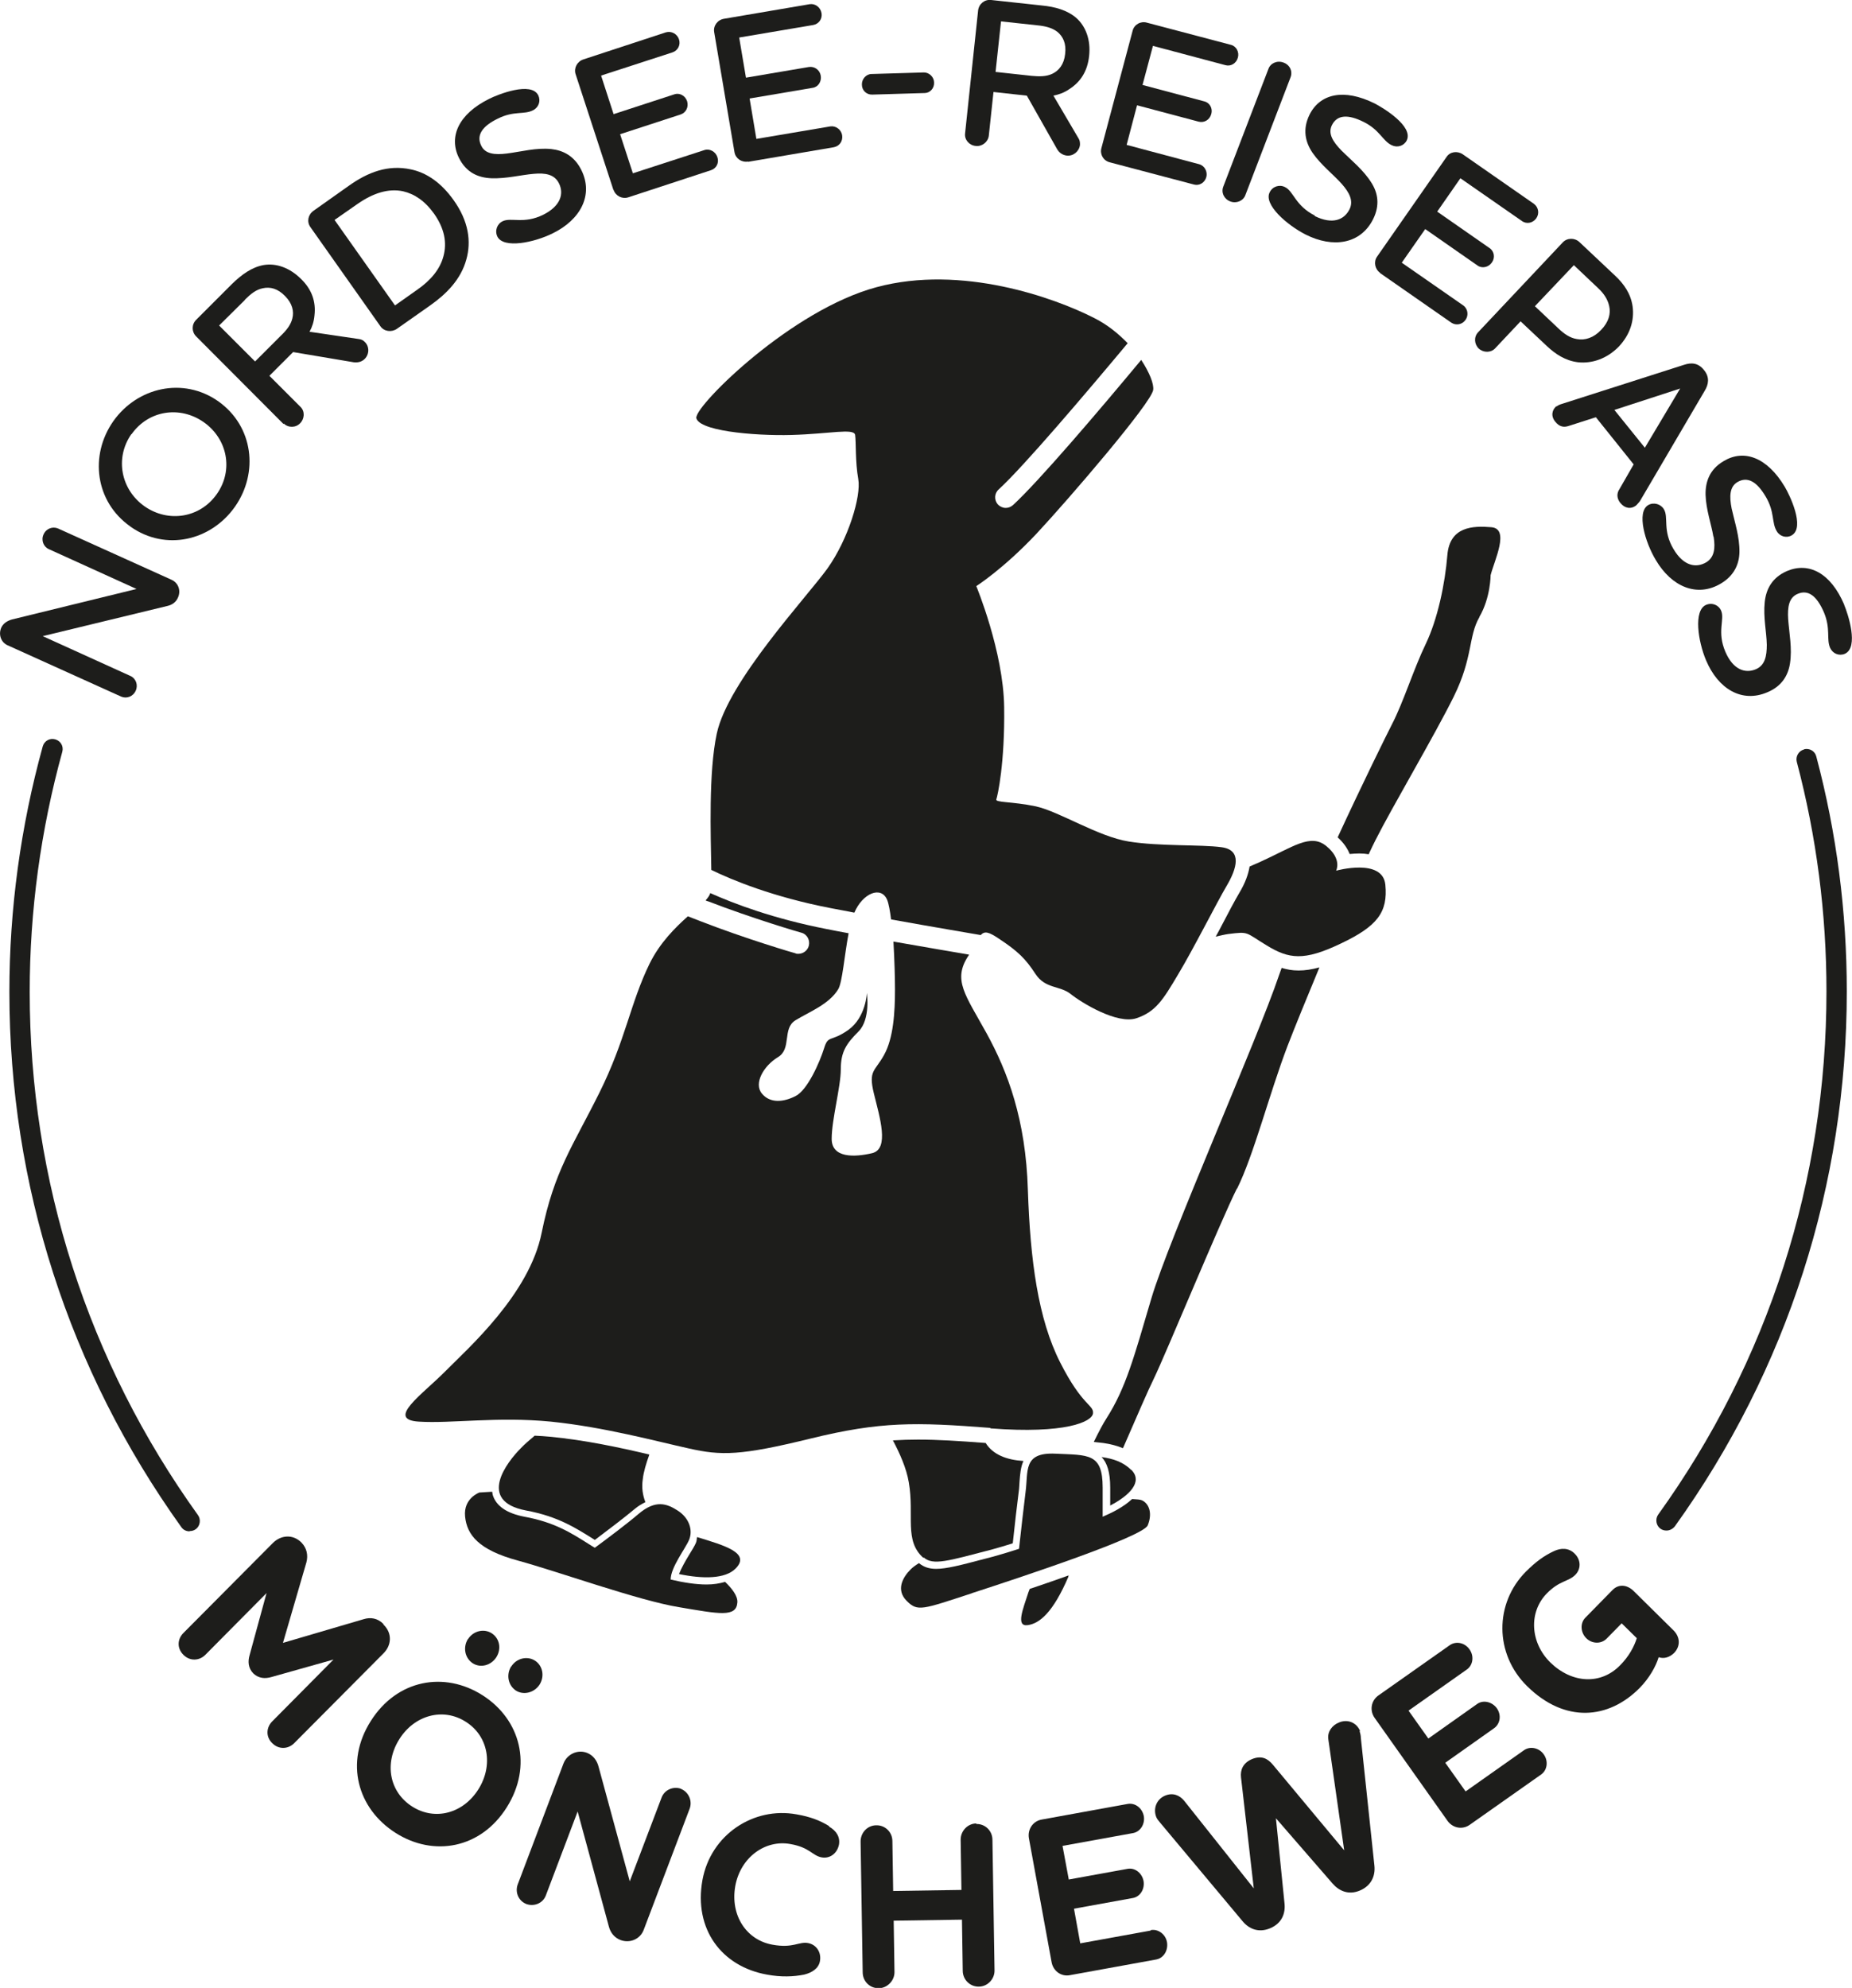 <?xml version="1.0" encoding="UTF-8"?> <svg xmlns="http://www.w3.org/2000/svg" id="Ebene_1" data-name="Ebene 1" viewBox="0 0 71.08 76.28"><defs><style> .cls-1 { fill: #1d1d1b; } </style></defs><path class="cls-1" d="M7.28,58.75c.08,0,.16-.02.23-.07.17-.12.21-.37.09-.54-4.23-5.89-6.46-12.83-6.46-20.08,0-3.1.42-6.2,1.25-9.21.06-.21-.06-.42-.27-.48-.21-.06-.42.06-.48.27-.85,3.08-1.28,6.25-1.28,9.42,0,7.41,2.28,14.51,6.6,20.54.08.11.19.16.32.16Z"></path><path class="cls-1" d="M69.24,28.76c-.21.05-.33.27-.28.47.76,2.87,1.14,5.83,1.14,8.81,0,7.25-2.23,14.2-6.46,20.08-.12.17-.08.42.09.54.07.05.15.07.23.07.12,0,.24-.06.32-.16,4.32-6.02,6.6-13.12,6.6-20.53,0-3.05-.39-6.08-1.17-9.01-.05-.21-.26-.33-.47-.28Z"></path><path class="cls-1" d="M5.21,26.5c.1-.22,0-.47-.2-.56l-3.37-1.53,4.79-1.16c.18-.04.33-.15.4-.32.12-.26.02-.56-.24-.68l-4.36-1.97c-.21-.09-.46,0-.56.23-.1.22,0,.47.2.56l3.37,1.53-4.78,1.17c-.17.05-.33.14-.41.31-.12.27-.01.57.24.68l4.36,1.97c.21.09.46,0,.56-.23Z"></path><path class="cls-1" d="M5.01,20.21c1.35.95,3.09.54,4.01-.77.91-1.3.71-3.08-.64-4.04-1.35-.95-3.11-.54-4.03.76-.92,1.31-.7,3.09.65,4.04ZM5.05,16.66c.65-.92,1.86-1.1,2.77-.46.91.64,1.15,1.84.5,2.76-.64.91-1.85,1.11-2.77.47-.91-.64-1.15-1.85-.51-2.77Z"></path><path class="cls-1" d="M10.89,16.25c.17.17.46.17.63-.01.17-.17.19-.46.01-.63l-1.19-1.19.91-.91,2.32.39c.16.02.31-.01.43-.13.18-.18.18-.48,0-.65-.06-.06-.13-.1-.22-.11l-1.9-.28c.1-.18.17-.39.19-.63.06-.52-.1-.99-.51-1.39-.44-.44-.96-.62-1.44-.54-.45.08-.84.36-1.22.73l-1.37,1.37c-.18.18-.18.46,0,.64l3.35,3.36ZM9.4,11.5c.22-.22.43-.39.69-.44.28-.06.57.01.85.3.28.28.35.59.28.86-.06.25-.23.46-.45.67l-.98.98-1.38-1.38.99-.98Z"></path><path class="cls-1" d="M14.6,12.52c.14.2.42.24.63.1l1.28-.9c.61-.43,1.18-.99,1.39-1.77.19-.68.09-1.46-.49-2.27-.49-.69-1.06-1.06-1.64-1.18-.88-.19-1.65.11-2.37.62l-1.37.97c-.21.15-.26.42-.12.62l2.69,3.81ZM13.73,7.82c.59-.41,1.18-.6,1.74-.48.43.1.83.36,1.19.86.4.57.5,1.11.36,1.63-.13.5-.49.93-1.01,1.29l-.85.6-2.32-3.28.89-.62Z"></path><path class="cls-1" d="M18.87,6.84c.57.02,1.13-.13,1.62-.17.44-.04.79.02.96.36.2.39.08.87-.6,1.21-.75.37-1.23.09-1.56.25-.21.1-.31.36-.2.59.24.47,1.41.23,2.13-.13,1.06-.52,1.57-1.47,1.09-2.43-.27-.54-.7-.75-1.15-.8-.58-.06-1.15.1-1.7.17-.47.06-.84.02-.99-.3-.2-.4.04-.75.64-1.04.62-.31,1.01-.14,1.35-.32.22-.11.3-.36.2-.57-.27-.55-1.56-.03-1.88.13-1.19.59-1.56,1.46-1.17,2.26.28.57.74.77,1.25.79Z"></path><path class="cls-1" d="M23.55,7.29c.08.23.33.36.57.28l3.17-1.04c.21-.07.32-.29.24-.51-.07-.2-.29-.33-.5-.26l-2.74.89-.49-1.5,2.33-.76c.2-.07.31-.29.24-.51-.07-.21-.29-.33-.49-.26l-2.33.76-.48-1.48,2.74-.89c.21-.07.32-.29.25-.5-.07-.21-.29-.33-.5-.27l-3.17,1.04c-.24.08-.37.33-.3.56l1.45,4.44Z"></path><path class="cls-1" d="M28.71,6.21l3.29-.56c.22-.04.36-.24.32-.47-.04-.21-.24-.36-.45-.33l-2.84.48-.26-1.55,2.42-.41c.21-.03.35-.24.31-.47-.04-.22-.24-.36-.45-.33l-2.42.41-.26-1.54,2.84-.48c.22-.04.36-.24.32-.46-.04-.22-.24-.37-.45-.34l-3.29.56c-.25.04-.42.27-.38.51l.78,4.61c.04.24.27.4.52.36Z"></path><path class="cls-1" d="M33.48,3.63l2.01-.06c.2,0,.37-.18.36-.4,0-.21-.18-.39-.39-.39l-2.01.06c-.21,0-.38.2-.37.41,0,.22.18.39.4.38Z"></path><path class="cls-1" d="M37.45,5.6c.24.03.47-.15.5-.39l.18-1.68,1.28.14,1.16,2.05c.08.14.21.23.37.25.25.03.48-.16.51-.41,0-.08,0-.16-.05-.24l-.97-1.65c.2-.04.41-.11.61-.25.44-.28.7-.7.76-1.27.07-.62-.13-1.14-.49-1.46-.35-.3-.81-.43-1.33-.48L38.04,0c-.25-.03-.47.15-.5.4l-.5,4.72c-.03.24.16.46.41.48ZM38.41.82l1.39.15c.31.03.57.09.78.25.22.18.35.45.3.85-.04.4-.24.64-.49.76-.23.11-.5.11-.8.08l-1.38-.15.21-1.95Z"></path><path class="cls-1" d="M42.6,6.23l3.22.85c.21.06.42-.07.48-.29.05-.2-.06-.43-.28-.49l-2.78-.74.4-1.52,2.37.63c.21.05.42-.07.48-.3.06-.21-.06-.43-.27-.48l-2.37-.63.4-1.5,2.78.74c.21.06.42-.07.48-.29.06-.21-.06-.44-.27-.49l-3.22-.85c-.24-.07-.49.07-.55.31l-1.2,4.51c-.06.24.08.48.33.54Z"></path><path class="cls-1" d="M47.22,7.73c.23.09.5-.02.58-.25l1.73-4.51c.09-.23-.02-.48-.27-.57-.24-.09-.5.02-.58.25l-1.73,4.51c-.09.23.03.48.27.57Z"></path><path class="cls-1" d="M50.46,8.27c-.75-.38-.81-.93-1.14-1.09-.21-.11-.48-.03-.59.2-.24.47.67,1.26,1.38,1.62,1.05.53,2.11.37,2.59-.59.27-.54.18-1.01-.06-1.39-.31-.5-.77-.86-1.16-1.25-.33-.34-.52-.65-.36-.97.2-.4.62-.42,1.22-.12.62.31.72.72,1.07.89.22.11.47.03.58-.18.27-.55-.92-1.26-1.23-1.42-1.19-.59-2.1-.37-2.5.43-.28.57-.16,1.06.12,1.47.33.47.79.82,1.12,1.19.29.33.46.65.29.98-.2.39-.64.59-1.33.25Z"></path><path class="cls-1" d="M52.97,10.48l2.73,1.9c.18.12.42.08.55-.11.12-.17.09-.42-.09-.55l-2.36-1.64.9-1.29,2.01,1.4c.17.12.42.07.55-.12.13-.18.09-.43-.09-.55l-2.01-1.4.89-1.28,2.36,1.64c.18.13.42.08.55-.1.13-.18.09-.43-.09-.56l-2.73-1.9c-.21-.14-.49-.1-.62.1l-2.67,3.83c-.14.2-.08.48.12.62Z"></path><path class="cls-1" d="M56.75,13.37c.18.17.47.17.63,0l.98-1.04,1.01.95c.33.31.71.56,1.19.62.55.06,1.12-.14,1.57-.6.44-.47.6-1.01.53-1.54-.07-.49-.33-.86-.67-1.18l-1.37-1.29c-.18-.17-.47-.17-.64.01l-3.25,3.45c-.17.18-.15.46.03.63ZM60.4,10.17l.95.9c.21.2.35.41.41.67.07.3-.02.62-.31.92-.28.3-.62.41-.93.35-.26-.04-.49-.2-.7-.4l-.91-.86,1.49-1.57Z"></path><path class="cls-1" d="M59.74,15.58c-.17.14-.23.38-.05.6.16.2.33.23.53.16l1.03-.33,1.45,1.81-.54.94c-.12.17-.11.37.03.54.17.21.41.25.61.09.04-.04.11-.12.14-.16l2.49-4.24c.14-.23.2-.51-.03-.79-.23-.29-.5-.29-.77-.2l-4.69,1.5c-.07.02-.16.06-.2.1ZM64.49,14.9l-1.36,2.28-1.17-1.45,2.52-.82Z"></path><path class="cls-1" d="M65.77,20.6c.07.43.03.79-.29.98-.38.22-.86.15-1.25-.51-.43-.72-.18-1.22-.37-1.53-.12-.2-.39-.28-.6-.16-.46.27-.12,1.43.29,2.11.6,1.02,1.58,1.45,2.5.9.52-.31.7-.76.71-1.2.01-.59-.18-1.14-.3-1.68-.09-.46-.08-.83.22-1.01.39-.23.75-.02,1.09.56.35.59.22.99.42,1.32.12.21.38.28.58.16.52-.31-.09-1.56-.27-1.86-.68-1.14-1.57-1.45-2.34-.99-.55.32-.71.8-.7,1.3.02.58.22,1.12.3,1.6Z"></path><path class="cls-1" d="M70.78,23.2c-.52-1.22-1.36-1.64-2.19-1.29-.58.25-.81.7-.86,1.2-.06.57.07,1.14.08,1.63,0,.44-.07.79-.42.94-.4.17-.87.03-1.17-.67-.33-.77-.02-1.23-.16-1.57-.09-.22-.34-.33-.58-.23-.49.21-.31,1.4,0,2.13.46,1.09,1.37,1.65,2.36,1.22.55-.23.79-.65.86-1.1.09-.58-.03-1.16-.07-1.7-.03-.47.03-.83.36-.97.41-.18.74.08,1.01.7.27.64.09,1.02.24,1.37.1.22.34.32.56.23.56-.24.12-1.55-.02-1.88Z"></path><path class="cls-1" d="M14.71,62.31c-.22-.22-.49-.26-.75-.18l-3.1.91.9-3.09c.07-.27.02-.54-.19-.76-.33-.33-.79-.29-1.1.02l-3.43,3.45c-.23.23-.26.58,0,.84.25.25.61.23.84,0l2.35-2.37-.65,2.38c-.07.24-.06.49.14.7.21.2.46.21.7.14l2.38-.67-2.35,2.37c-.23.23-.26.59,0,.84.25.25.61.23.84,0l3.43-3.45c.31-.31.34-.77,0-1.1Z"></path><path class="cls-1" d="M19.62,63.94c-.2.32-.12.73.18.93.3.19.71.08.91-.23.2-.32.12-.73-.18-.92-.3-.19-.71-.09-.91.23Z"></path><path class="cls-1" d="M17.96,62.89c-.2.32-.12.73.18.93.31.2.71.08.91-.23.2-.32.13-.72-.18-.92-.3-.19-.71-.09-.91.23Z"></path><path class="cls-1" d="M18.52,65.05c-1.46-.93-3.28-.61-4.29.99-1.01,1.59-.51,3.36.95,4.29,1.46.93,3.27.61,4.27-.98s.53-3.37-.93-4.3ZM18.36,68.66c-.58.92-1.66,1.22-2.54.66s-1.08-1.66-.49-2.59c.58-.92,1.68-1.22,2.55-.66.87.55,1.06,1.67.48,2.59Z"></path><path class="cls-1" d="M26.14,68.64c-.3-.11-.64.04-.75.34l-1.22,3.21-1.2-4.41c-.06-.23-.21-.43-.44-.52-.36-.14-.76.05-.9.4l-1.76,4.65c-.11.3.03.63.33.75.3.11.64-.03.75-.33l1.22-3.22,1.2,4.42c.06.23.21.42.44.51.36.14.77-.03.9-.4l1.76-4.64c.11-.3-.04-.64-.34-.76Z"></path><path class="cls-1" d="M31.82,70.07c-.34-.21-.72-.36-1.25-.45-1.64-.3-3.29.77-3.61,2.52-.34,1.89.74,3.32,2.48,3.63.54.1,1.02.08,1.42,0,.29-.07.56-.23.61-.52.06-.34-.14-.63-.45-.69-.36-.07-.57.21-1.38.06-.99-.18-1.62-1.12-1.42-2.25.2-1.1,1.15-1.79,2.12-1.61.74.13.83.44,1.19.51.31.06.6-.14.67-.49.05-.29-.1-.53-.38-.69Z"></path><path class="cls-1" d="M37.47,69.97c-.33,0-.61.29-.6.64l.03,1.91-2.62.04-.03-1.91c0-.35-.28-.62-.62-.61-.34,0-.61.29-.6.64l.08,5c0,.35.28.62.62.61.32,0,.61-.29.6-.63l-.03-1.96,2.62-.04.03,1.96c0,.35.29.62.62.61.33,0,.61-.29.6-.63l-.08-5c0-.35-.28-.62-.62-.61Z"></path><path class="cls-1" d="M44.16,74.08l-2.7.49-.24-1.33,2.26-.41c.28-.05.46-.34.41-.65-.06-.31-.33-.52-.61-.47l-2.26.41-.24-1.29,2.7-.49c.29-.05.47-.35.42-.65-.06-.31-.33-.52-.62-.47l-3.3.6c-.34.06-.55.38-.49.72l.87,4.75c.06.34.37.57.71.5l3.3-.6c.29-.05.47-.35.42-.66-.05-.3-.33-.52-.62-.47Z"></path><path class="cls-1" d="M52.2,66.42c-.15-.35-.51-.46-.82-.32-.25.1-.44.35-.4.63l.61,4.27-2.75-3.3c-.19-.22-.42-.35-.79-.2-.35.15-.45.42-.42.7l.49,4.26-2.67-3.36c-.18-.22-.44-.32-.73-.2-.34.14-.47.51-.34.83.03.07.08.13.13.19l3.18,3.8c.24.29.61.46,1.06.27.45-.19.59-.57.55-.95l-.33-3.27,2.17,2.5c.25.29.62.46,1.06.27.44-.19.59-.57.55-.95l-.52-4.9c0-.08-.02-.18-.05-.26Z"></path><path class="cls-1" d="M58.49,67.16l-2.24,1.58-.78-1.1,1.88-1.33c.23-.17.28-.5.1-.76-.18-.25-.52-.33-.75-.17l-1.88,1.33-.76-1.07,2.24-1.58c.24-.17.28-.52.1-.77-.18-.26-.52-.33-.76-.16l-2.74,1.93c-.28.2-.34.58-.14.86l2.79,3.94c.2.29.58.36.86.16l2.74-1.93c.24-.17.28-.52.1-.77-.17-.25-.52-.33-.76-.16Z"></path><path class="cls-1" d="M62.71,61.06c-.25-.25-.58-.3-.83-.04l-1.04,1.06c-.2.21-.18.56.04.78.22.22.57.23.78.02l.58-.59.58.57c-.1.32-.3.7-.64,1.04-.74.76-1.85.7-2.68-.11-.78-.77-.83-1.94-.13-2.65.49-.5.82-.44,1.09-.71.22-.22.23-.57-.03-.82-.22-.22-.52-.22-.79-.09-.37.17-.69.4-1.08.79-1.2,1.21-1.21,3.15.05,4.39,1.45,1.43,3.13,1.28,4.33.06.36-.37.61-.81.72-1.17.2.07.41.01.59-.16.26-.27.23-.62-.02-.87l-1.51-1.49Z"></path><path class="cls-1" d="M26.72,15.98c-.05.55,2.21.75,3.66.71,1.46-.04,2.4-.27,2.44,0,.04.27,0,1.02.12,1.69.12.67-.39,2.32-1.18,3.43-.79,1.1-3.82,4.33-4.25,6.34-.32,1.49-.23,3.9-.21,5.23.8.39,2.37,1.04,4.6,1.47.31.06.6.11.89.17.32-.75,1.03-1.04,1.26-.49.06.15.11.43.15.75,1.72.31,2.99.52,3.44.6.15-.16.3-.13.7.14.74.49,1.02.77,1.4,1.35.38.58.93.44,1.35.77.41.33,1.79,1.18,2.53.93.74-.25,1.02-.71,1.59-1.67.58-.96,1.48-2.75,1.87-3.41.39-.66.6-1.37-.19-1.48-.8-.11-2.39-.03-3.57-.22-1.18-.19-2.66-1.15-3.57-1.35-.91-.19-1.57-.14-1.51-.27.05-.14.33-1.4.3-3.54-.03-2.14-1.07-4.64-1.07-4.64,0,0,1.04-.66,2.31-2.01,1.26-1.35,4.42-5.03,4.48-5.52.03-.23-.14-.66-.46-1.15-1.62,1.95-3.93,4.66-4.92,5.57-.08.07-.18.11-.28.11-.11,0-.22-.05-.3-.13-.15-.17-.14-.43.03-.58.96-.88,3.33-3.67,4.95-5.61-.35-.36-.77-.71-1.29-.97-1.51-.77-5.08-2.06-8.35-1.18-3.27.88-6.86,4.46-6.91,4.98Z"></path><path class="cls-1" d="M38.02,54.81c2.86.22,3.9-.25,3.93-.58.03-.33-.41-.27-1.26-1.95-.85-1.67-1.15-3.93-1.24-6.62-.08-2.69-.77-4.53-1.59-6.02-.82-1.48-1.29-2.03-.71-2.94.02-.02.03-.04.04-.07-.58-.1-1.6-.27-2.9-.5.04.68.06,1.41.06,1.84,0,.87-.06,1.87-.42,2.51-.35.64-.61.58-.39,1.48.22.9.61,2.13-.07,2.29-.68.16-1.55.19-1.55-.55s.35-2,.35-2.67.21-.98.68-1.45c.47-.47.32-1.48.32-1.48,0,0-.03.93-.71,1.42-.68.48-.77.18-.93.7-.16.52-.64,1.62-1.1,1.84-.45.23-.97.29-1.29-.1-.32-.39.07-1.06.61-1.39.55-.32.16-1.1.68-1.42s1.29-.61,1.64-1.19c.16-.26.24-1.31.4-2.15-.27-.05-.55-.1-.84-.16-2.05-.4-3.55-.97-4.47-1.38,0,0,0,0,0,0-.02.08-.09.18-.18.28.04.02.07.03.11.04,1.68.65,3.55,1.2,3.57,1.2.22.06.34.29.28.51-.05.18-.22.3-.4.3-.04,0-.08,0-.11-.02-.02,0-1.92-.56-3.64-1.23-.18-.07-.34-.13-.49-.19-.49.44-1.07,1.01-1.47,1.82-.75,1.54-.91,2.91-1.93,4.96-1.02,2.05-1.73,2.99-2.21,5.36-.47,2.36-2.82,4.43-3.7,5.32s-2.29,1.85-1.02,1.93c1.26.08,3.01-.2,5.07,0,2.06.21,4.07.76,5.3,1.03,1.24.28,1.98.28,4.67-.38,2.69-.66,4.04-.63,6.89-.41Z"></path><path class="cls-1" d="M53.17,33.95c-.1-1.04-1.89-.54-1.89-.54,0,0,.24-.44-.37-.94-.61-.51-1.28.03-2.56.61-.14.06-.27.12-.39.17-.05.3-.17.64-.4,1.02-.16.27-.41.74-.68,1.26-.07.14-.15.28-.22.41.18-.04.34-.08.48-.1.81-.1.64-.07,1.48.44.84.51,1.41.61,2.83-.07,1.42-.67,1.82-1.21,1.72-2.26Z"></path><path class="cls-1" d="M24.91,55.81c-1.1-.26-2.44-.55-3.8-.68-.19-.02-.39-.03-.59-.04-.2.17-.39.33-.53.48-.53.53-1.7,2.03.2,2.39,1.24.23,1.92.68,2.64,1.13.52-.39,1.15-.87,1.52-1.18.14-.12.28-.2.42-.27-.1-.26-.15-.55-.1-.88.03-.28.13-.61.25-.94Z"></path><path class="cls-1" d="M26.75,58.99c-.01.07-.01.14-.04.21-.05.12-.15.28-.26.46-.13.21-.3.51-.39.74.92.19,1.77.19,2.17-.21.6-.6-.43-.89-1.48-1.21Z"></path><path class="cls-1" d="M28.3,61.49c.02-.25-.21-.54-.47-.79-.21.06-.44.1-.71.1-.4,0-.87-.07-1.38-.19,0-.47.57-1.19.71-1.53.15-.37,0-.83-.43-1.11-.43-.28-.86-.43-1.51.12-.42.36-1.19.94-1.68,1.3-.08-.05-.16-.09-.23-.14-.68-.43-1.32-.84-2.47-1.05-.68-.13-1.09-.41-1.22-.84-.01-.04-.01-.08-.02-.12l-.49.03s-.62.22-.55.92c.07.7.51,1.28,2.02,1.69s4.65,1.54,6.19,1.79c1.54.26,2.2.4,2.24-.18Z"></path><path class="cls-1" d="M35.45,59.76c.36.32.92.14,2.61-.3.3-.08.55-.16.81-.24.07-.66.17-1.53.23-1.99.02-.13.02-.26.03-.38.02-.26.04-.55.15-.79-.64-.04-1.17-.24-1.45-.69,0,0,0,0,0,0-1.04-.08-1.85-.13-2.59-.13-.33,0-.65.01-.97.03.26.49.52,1.07.61,1.61.22,1.29-.19,2.23.56,2.9Z"></path><path class="cls-1" d="M43.41,56.4c-.3-.3-.69-.43-1.13-.49.21.22.33.58.33,1.17,0,.26,0,.48,0,.69.73-.38,1.27-.91.81-1.37Z"></path><path class="cls-1" d="M37.31,61.13c1.91-.62,6.56-2.16,6.74-2.6.18-.44.07-.82-.22-.96-.06-.03-.2-.04-.38-.05-.33.31-.78.53-1.13.68,0-.28,0-.65,0-1.12,0-1.33-.55-1.24-1.81-1.3-1.26-.06-1.04.67-1.15,1.48-.06.5-.18,1.5-.25,2.17-.31.1-.63.2-.99.3l-.35.09c-.9.24-1.45.38-1.84.38h0c-.27,0-.48-.07-.66-.22-.13.08-.24.16-.32.24-.31.31-.57.79-.15,1.21.42.42.59.33,2.49-.29Z"></path><path class="cls-1" d="M56.78,23.67c.43-.74.43-1.6.43-1.6.15-.58.74-1.78.03-1.84-.71-.06-1.6-.03-1.69,1.07-.09,1.1-.37,2.45-.83,3.41-.46.95-.86,2.24-1.29,3.07-.22.43-1.14,2.29-2.09,4.35.23.21.38.43.46.64.12-.01.24-.02.37-.02.13,0,.25.01.36.03.1-.22.19-.4.26-.54.65-1.29,2.27-4.02,3.01-5.52.74-1.5.55-2.3.98-3.04Z"></path><path class="cls-1" d="M41,60.49s.01-.03.02-.04c-.44.16-.94.33-1.5.52-.02.05-.04.1-.05.13-.21.65-.49,1.32-.03,1.26.46-.06.98-.49,1.57-1.87Z"></path><path class="cls-1" d="M47.48,45.61c.64-1.29,1.23-3.62,1.93-5.46.27-.7.73-1.83,1.23-3.03-.29.08-.55.12-.8.12s-.45-.04-.65-.1c-.03.08-.06.17-.09.25-.86,2.55-4.24,10.16-4.91,12.43s-.98,3.44-1.72,4.6c-.13.2-.3.52-.49.91l.36.04c.29.04.54.11.76.2.53-1.22.99-2.28,1.18-2.66.46-.95,2.55-6.02,3.19-7.3Z"></path></svg> 